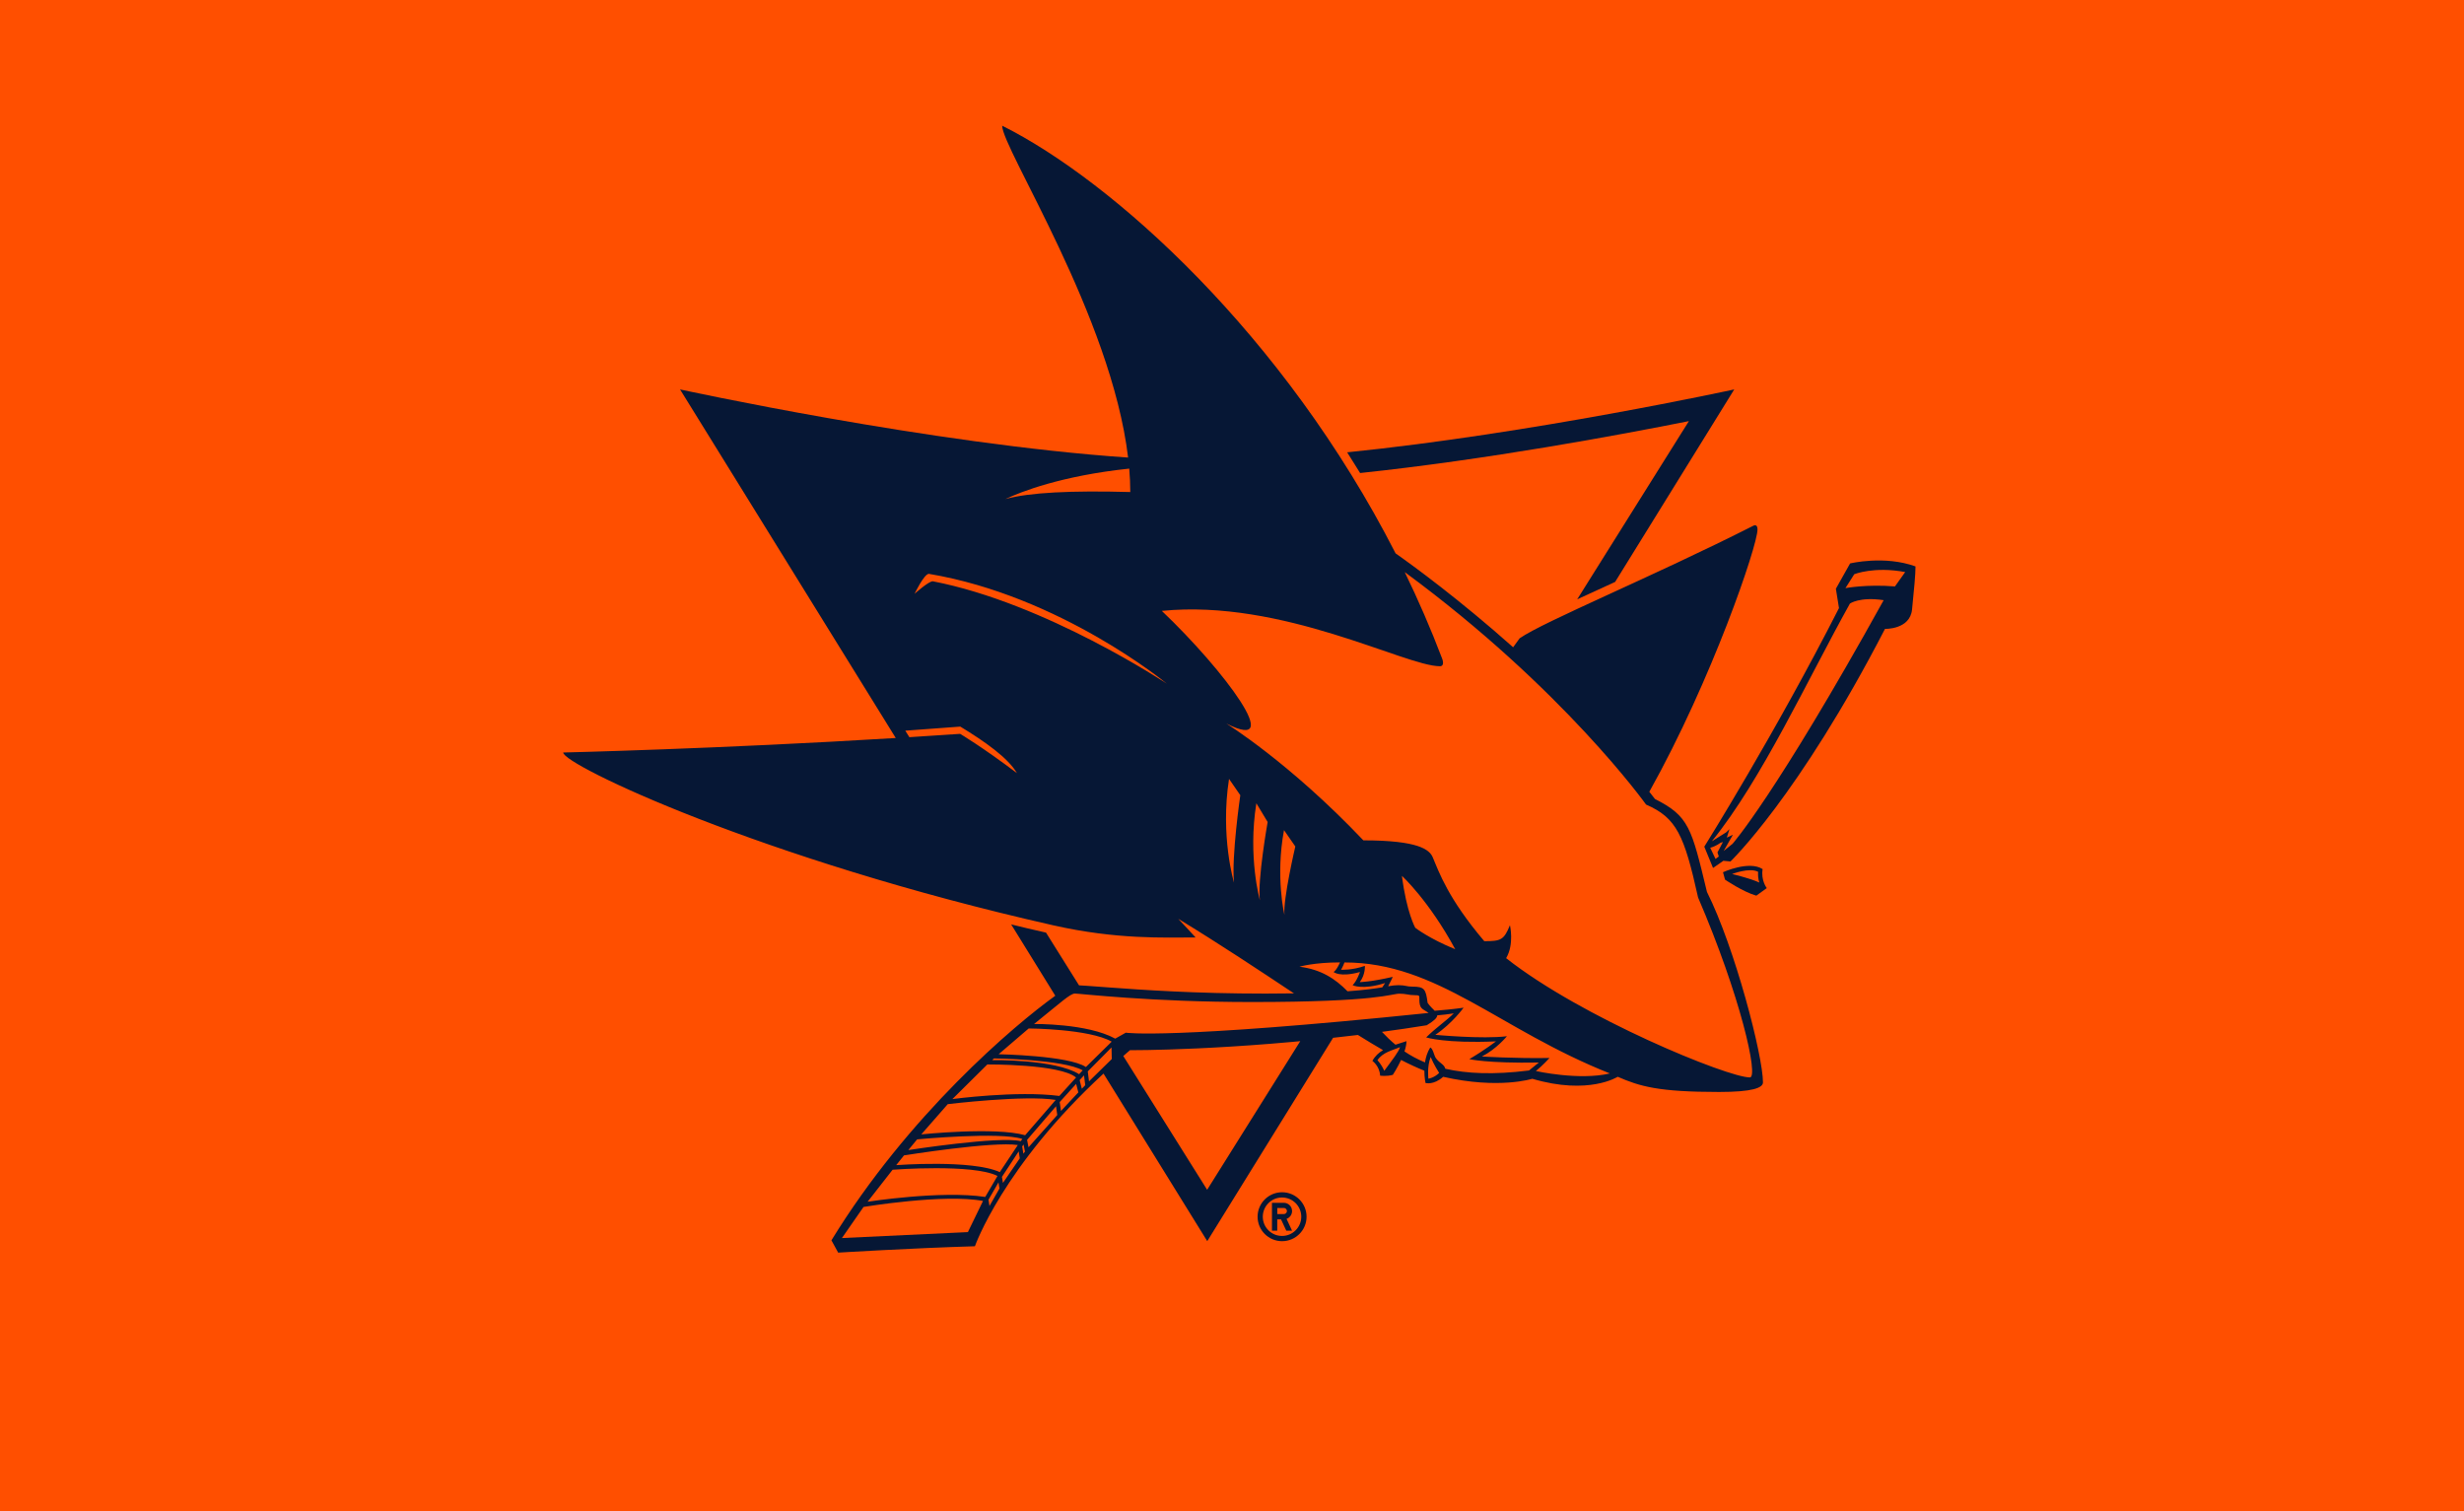 <svg xmlns="http://www.w3.org/2000/svg" width="331" height="203" viewBox="0 0 331 203" fill="none"><rect width="331" height="203" fill="#FF4F00"></rect><g clip-path="url(#clip0_1177_260)"><path d="M247.435 74.231L244.886 78.773L245.309 81.407C238.547 94.628 231.181 106.897 228.543 111.21C227.521 108.892 226.176 107.525 223.561 106.129C223.561 106.129 235.551 84.406 238.788 67.172C229.718 71.655 220.225 76.097 220.225 76.097L236.473 49.844C236.473 49.844 205.233 56.669 180.513 59.133C153.867 19.912 129.641 13 129.641 13C129.641 13 146.424 40.444 149.543 59.632C115.566 56.446 87.856 49.838 87.856 49.838L117.439 97.632C100.127 98.659 71.008 99.603 71.008 99.603C78.433 107.02 102.307 116.415 133.894 124.213L139.533 133.32C120.958 147.303 109.762 166.556 109.762 166.556L111.635 169.994C111.635 169.994 120.853 169.448 132.161 169.044C132.161 169.044 135.239 159.121 147.893 146.84L162.168 169.9L180.067 140.978L182.017 140.749L183.098 141.4C182.804 141.694 182.605 142.257 182.182 142.943C183.668 143.959 183.709 144.123 183.774 145.924C183.774 145.924 185.753 146.611 188.203 145.819L188.879 144.598L189.713 144.974C189.819 145.842 190.059 146.787 190.059 146.787C192.333 147.861 194.26 146.441 194.26 146.441C200.34 147.69 204.452 146.975 205.821 146.646C211.836 148.301 215.731 147.18 217.34 146.488C220.107 147.632 222.974 148.365 230.91 148.365C234.57 148.365 238.471 148.136 238.471 145.408C238.471 141.576 234.805 127.523 231.092 119.742C231.092 119.742 233.818 121.655 236.268 122.148L239.669 119.689C238.13 117.882 238.418 117.348 238.623 115.945C237.407 114.919 235.716 114.678 235.716 114.678C239.035 110.87 245.984 101.98 254.279 86.066C256.024 85.802 258.262 84.781 258.532 82.035C258.826 79.048 259.008 77.757 259.008 74.918C253.75 72.512 247.435 74.237 247.435 74.237M232.972 52.315L216.97 78.174C215.249 78.96 213.516 79.753 211.877 80.51C211.378 80.744 210.884 80.973 210.403 81.196C209.098 81.806 207.894 82.387 206.831 82.915L220.853 60.706C210.996 62.56 197.514 64.848 184.349 66.298C183.973 65.658 183.598 65.018 183.21 64.385C183.039 64.109 182.875 63.827 182.71 63.546C182.135 62.607 181.559 61.68 180.972 60.764C205.75 58.253 232.972 52.315 232.972 52.315ZM236.797 145.402C236.797 146.147 235.334 146.687 230.91 146.687C222.757 146.687 220.266 145.942 217.282 144.645C217.282 144.645 213.416 147.156 205.815 144.915C205.815 144.915 201.338 146.358 193.843 144.651C192.544 145.807 191.469 145.478 191.469 145.478C191.469 145.478 191.311 144.78 191.317 143.835C190.341 143.448 189.296 142.961 188.191 142.392C187.674 143.483 187.081 144.393 187.081 144.393C186.206 144.633 185.372 144.498 185.372 144.498C185.307 143.184 184.332 142.521 184.332 142.521C184.708 141.858 185.189 141.412 185.765 141.066C184.696 140.45 183.562 139.763 182.387 139.03C181.259 139.164 180.149 139.294 179.057 139.411L162.156 166.726L148.222 144.217C134.722 156.657 130.945 167.412 130.945 167.412C122.533 167.653 112.575 168.269 112.575 168.269L111.671 166.608C121.975 149.797 136.197 137.733 141.742 133.754L135.809 124.172C136.984 124.466 138.699 124.876 140.491 125.275C140.89 125.363 141.284 125.451 141.683 125.533C142.758 125.762 143.816 125.974 144.773 126.138L148.874 132.628C153.379 132.962 160.517 133.461 169.951 133.461C171.355 133.461 172.636 133.449 173.811 133.432C169.14 130.328 163.953 126.871 158.267 123.409C159.042 124.225 159.818 125.064 160.605 125.921C156.428 125.921 150.043 126.226 141.454 124.284C102.231 115.429 75.654 102.743 75.654 101.088C75.654 101.088 96.532 100.595 120.33 99.14L91.351 52.315C91.351 52.315 125.006 59.661 151.541 61.468C149.297 42.515 134.622 19.959 134.622 16.89C149.443 24.29 172.448 44.95 187.439 74.331C189.83 76.021 196.016 80.527 203.23 86.947L204.099 85.744C207.36 83.473 222.093 77.411 235.504 70.616C235.821 70.458 236.056 70.611 236.056 71.127C236.056 73.286 229.953 91.277 221.523 106.357L222.281 107.326C226.857 109.632 227.192 111.204 229.265 119.806C233.025 127.294 236.791 141.846 236.791 145.396M236.791 116.743C236.538 118.263 237.349 119.296 237.349 119.296L235.945 120.311C234.182 119.818 231.739 118.158 231.739 118.158L231.463 117.166C231.463 117.166 234.958 115.558 236.791 116.743ZM257.334 76.085C257.334 77.188 257.146 79.101 256.869 81.865C256.599 84.588 253.233 84.476 253.233 84.476C241.602 106.997 232.479 115.717 232.479 115.717L231.521 115.629L230.135 116.591L228.96 113.733C228.96 113.733 238.488 98.506 247.053 81.683L246.636 79.084L248.545 75.686C248.545 75.686 253.151 74.565 257.339 76.085" fill="#FF4F00"></path><path d="M162.161 153.664L170.656 140.215C163.177 140.813 157.291 141.001 154.195 141.054L162.161 153.67V153.664Z" fill="#FF4F00"></path><path d="M197.386 142.269C199.453 141.054 200.963 139.886 200.963 139.886C194.155 140.18 191.588 139.352 191.588 139.352C192.809 138.138 194.331 137.087 195.294 136.125C194.56 136.242 193.808 136.325 193.074 136.389C193.062 136.718 192.698 137.093 191.664 137.721C189.625 138.05 187.616 138.343 185.648 138.607C186.207 139.206 186.8 139.787 187.464 140.332C187.922 140.18 188.415 140.027 188.944 139.857C188.944 140.274 188.832 140.749 188.668 141.236C189.479 141.787 190.389 142.286 191.423 142.709C191.529 142.04 191.728 141.342 192.128 140.708C192.475 140.808 192.668 141.817 192.856 142.093C193.362 142.832 194.02 142.949 194.149 143.56C197.004 144.217 200.628 144.393 205.404 143.794L206.732 142.72C199.747 142.85 197.391 142.263 197.391 142.263" fill="#FF4F00"></path><path d="M186.063 132.041C183.008 133.021 181.698 132.334 181.698 132.334C182.297 131.736 182.685 130.562 182.685 130.562C179.983 131.314 179.143 130.562 179.143 130.562C179.571 130.304 180.006 129.271 180.006 129.271C176.499 129.271 174.578 129.847 174.578 129.847C177.492 130.21 179.401 131.49 181.022 133.144C183.313 132.98 184.712 132.775 185.693 132.616L186.069 132.035L186.063 132.041Z" fill="#FF4F00"></path><path d="M180.156 130.275C180.156 130.275 181.637 130.357 183.352 129.753C183.352 129.753 183.446 130.903 182.671 131.935C182.671 131.935 184.122 131.918 187.1 131.231C187.1 131.231 186.841 131.83 186.483 132.493C187.023 132.405 187.423 132.346 187.858 132.346C188.815 132.346 188.933 132.546 189.767 132.546C191.359 132.546 191.553 132.88 191.782 134.723C192.105 135.192 192.475 135.509 192.733 135.785C193.902 135.697 195.259 135.568 196.616 135.374C196.616 135.374 195.107 137.475 192.822 139.018C192.822 139.018 199.16 139.616 202.438 139.2C202.438 139.2 201.028 140.931 199.072 141.923C199.072 141.923 203.454 142.198 208.16 142.122C208.16 142.122 207.237 143.137 206.315 143.882C206.315 143.882 212.131 145.191 216.266 144.211C201.328 138.279 193.109 129.301 180.614 129.301C180.426 129.829 180.156 130.287 180.156 130.287" fill="#FF4F00"></path><path d="M119.907 157.126L116.547 161.427C116.547 161.427 126.422 159.889 132.349 160.781L133.994 157.965C130.763 156.292 119.907 157.126 119.907 157.126Z" fill="#FF4F00"></path><path d="M121.438 155.201L120.398 156.504C120.398 156.504 130.596 155.73 134.315 157.443L136.735 153.805C133.44 153.277 121.444 155.196 121.444 155.196" fill="#FF4F00"></path><path d="M123.202 153.047L122.016 154.479C122.016 154.479 134.229 152.578 137.113 153.282L137.33 152.989C134.305 151.991 123.202 153.041 123.202 153.041" fill="#FF4F00"></path><path d="M127.32 148.318L123.766 152.379C123.766 152.379 133.658 151.352 137.723 152.49L141.83 147.749C137.665 147.063 127.326 148.318 127.326 148.318" fill="#FF4F00"></path><path d="M132.631 142.985L127.938 147.638C127.938 147.638 136.596 146.47 142.306 147.215L144.55 144.739C142.418 142.92 132.631 142.985 132.631 142.985Z" fill="#FF4F00"></path><path d="M133.512 142.175L133.266 142.398C133.266 142.398 141.707 142.263 144.95 144.293L145.432 143.777C142.812 142.298 133.512 142.175 133.512 142.175Z" fill="#FF4F00"></path><path d="M138.186 138.149L134.156 141.606C134.156 141.606 143.561 141.776 145.87 143.325L149.336 139.916C146.293 138.185 138.186 138.144 138.186 138.144" fill="#FF4F00"></path><path d="M132.797 161.158L132.92 162.008L134.271 159.65L134.136 158.834L132.797 161.158Z" fill="#FF4F00"></path><path d="M134.594 158.088L134.729 158.904L136.996 155.594L136.844 154.655L134.594 158.088Z" fill="#FF4F00"></path><path d="M137.312 153.993L137.471 154.972L137.688 154.691L137.506 153.734L137.312 153.993Z" fill="#FF4F00"></path><path d="M137.969 153.112L138.163 154.11L142.016 149.779L141.858 148.6L137.969 153.112Z" fill="#FF4F00"></path><path d="M142.359 148.037L142.524 149.228L144.856 146.74L144.562 145.596L142.359 148.037Z" fill="#FF4F00"></path><path d="M145.023 145.091L145.323 146.253L145.775 145.777L145.611 144.457L145.023 145.091Z" fill="#FF4F00"></path><path d="M146.125 143.918L146.289 145.25L149.35 142.251L149.315 140.702L146.125 143.918Z" fill="#FF4F00"></path><path d="M151.556 141.276C151.327 141.47 151.122 141.658 150.898 141.852L162.166 159.825L174.678 139.862C174.314 139.898 173.956 139.927 173.597 139.962L162.166 158.211L151.562 141.282L151.556 141.276Z" fill="#FF4F00"></path><path d="M225.025 57.847L210.403 81.19C210.885 80.961 211.372 80.738 211.878 80.503L226.875 56.574C217.476 58.452 199.723 61.75 182.711 63.545C182.881 63.821 183.046 64.103 183.21 64.384C199.23 62.665 215.778 59.661 225.025 57.847Z" fill="#FF4F00"></path><path d="M146.004 132.422L141.693 125.539C141.293 125.451 140.899 125.369 140.5 125.281L144.935 132.364C145.247 132.375 145.599 132.399 145.998 132.428" fill="#FF4F00"></path><path d="M185.948 143.83C187.099 142.269 187.886 141.277 188.068 140.655C187.052 141.095 185.748 141.336 185.031 142.416C185.031 142.416 185.554 142.92 185.942 143.824" fill="#FF4F00"></path><path d="M191.877 144.898C191.877 144.898 192.646 144.792 193.322 144.123C193.322 144.123 192.605 143.02 192.182 141.987C191.671 143.284 191.877 144.898 191.877 144.898Z" fill="#FF4F00"></path><path d="M188.328 117.653C188.945 122.553 190.12 124.63 190.12 124.63C190.12 124.63 191.97 126.074 195.489 127.511C191.935 120.945 188.328 117.653 188.328 117.653Z" fill="#FF4F00"></path><path d="M149.815 139.517L151.231 138.719C151.231 138.719 157.052 139.657 191.906 136.066C191.071 135.462 190.66 135.579 190.66 134.2C190.66 133.754 190.737 133.678 189.979 133.678C189.221 133.678 188.892 133.479 187.999 133.479C186.871 133.479 185.215 134.599 168.132 134.599C154.538 134.599 145.022 133.461 144.393 133.461C143.764 133.461 142.548 134.617 138.906 137.545C138.906 137.545 146.061 137.445 149.809 139.511" fill="#FF4F00"></path><path d="M132.045 161.322C126.811 160.318 115.996 162.126 115.996 162.126L113.094 166.298L130.024 165.5L132.051 161.322H132.045Z" fill="#FF4F00"></path><path d="M248.497 81.079C242.84 91.236 236.683 104.691 229.945 113.011L231.89 111.797L232.313 111.38L231.96 112.524L232.777 112.137L231.537 114.314L232.689 113.387C232.689 113.387 238.452 106.921 253.02 80.627C249.777 80.14 248.485 81.085 248.485 81.085" fill="#FF4F00"></path><path d="M249.095 77.136L247.914 79.002C247.914 79.002 250.763 78.462 254.564 78.773L255.939 76.837C251.756 76.05 249.101 77.13 249.101 77.13" fill="#FF4F00"></path><path d="M231.119 113.211C231.119 113.211 230.584 113.645 229.75 113.88L230.461 115.382L230.901 115.048L230.725 114.508L231.459 113.117L231.125 113.217L231.119 113.211Z" fill="#FF4F00"></path><path d="M236.175 117.108C234.988 116.492 232.68 117.407 232.68 117.407C232.68 117.407 235.024 117.953 236.345 118.551C236.345 118.551 236.11 118.011 236.175 117.108Z" fill="#FF4F00"></path><path d="M146.007 132.422C146.794 132.475 147.764 132.551 148.886 132.633L144.785 126.143C143.834 125.979 142.77 125.768 141.695 125.539L146.007 132.422Z" fill="#FF4F00"></path><path d="M154.192 141.048C152.647 141.078 151.796 141.072 151.796 141.072C151.713 141.142 151.637 141.207 151.555 141.277L162.158 158.206L173.59 139.957C172.585 140.045 171.604 140.133 170.653 140.209L162.158 153.658L154.192 141.043V141.048Z" fill="#FF4F00"></path><path d="M220.854 60.705L206.832 82.915C207.89 82.387 209.1 81.806 210.404 81.196L225.025 57.853C215.779 59.667 199.231 62.671 183.211 64.39C183.593 65.024 183.975 65.658 184.351 66.303C197.515 64.86 210.997 62.565 220.854 60.711" fill="#FF4F00"></path><path d="M151.832 66.092C151.832 65.06 151.779 64.009 151.691 62.947C142.574 63.916 137.134 66.063 135.055 67.037C138.256 66.145 143.931 65.875 151.832 66.092Z" fill="#FF4F00"></path><path d="M221.122 108.076C221.122 108.076 210.031 92.526 188.701 76.848C190.516 80.585 192.202 84.452 193.718 88.448C193.929 89.012 193.9 89.499 193.424 89.499C188.748 89.499 172.258 80.439 156.062 82.064C164.475 90.062 172.84 101.293 164.727 97.197C164.727 97.197 173.192 102.414 183.138 112.888C190.551 112.888 192.02 114.138 192.461 115.171C193.301 117.166 194.528 120.722 199.381 126.431C201.607 126.431 202.018 126.284 202.829 124.289C202.829 124.289 203.428 126.842 202.318 128.714C212.434 136.694 232.066 144.733 235.062 144.733C236.272 144.733 233.787 133.754 228.101 120.557C226.245 112.201 225.217 109.854 221.116 108.076" fill="#FF4F00"></path><path d="M128.964 98.577C128.964 98.577 131.86 100.278 136.607 103.858C135.444 101.839 132.365 99.644 128.999 97.608L121.609 98.154L122.156 99.028C124.411 98.888 126.685 98.741 128.964 98.582" fill="#FF4F00"></path><path d="M172.481 111.504C171.312 117.818 172.54 122.888 172.54 122.888C172.34 120.781 174.003 113.693 174.003 113.693L172.481 111.498V111.504Z" fill="#FF4F00"></path><path d="M168.769 107.9C167.605 115.147 169.244 120.927 169.244 120.927C168.892 118.263 170.284 110.418 170.284 110.418L168.769 107.9Z" fill="#FF4F00"></path><path d="M165.099 104.62C163.895 112.36 165.769 118.55 165.769 118.55C165.416 115.03 166.615 106.815 166.615 106.815L165.099 104.62Z" fill="#FF4F00"></path><path d="M156.735 91.835C156.735 91.835 142.472 80.046 124.773 77.083C124.132 77.083 122.852 79.765 122.852 79.765C122.852 79.765 124.726 78.081 125.295 78.081C140.457 80.997 156.735 91.835 156.735 91.835Z" fill="#FF4F00"></path><path d="M226.872 56.575L211.874 80.504C213.513 79.747 215.24 78.954 216.967 78.168L232.969 52.309C232.969 52.309 205.747 58.247 180.969 60.758C181.556 61.674 182.132 62.601 182.708 63.54C199.72 61.744 217.473 58.446 226.872 56.569" fill="#061735"></path><path d="M160.613 125.933C159.831 125.07 159.05 124.237 158.28 123.421C163.967 126.883 169.154 130.34 173.824 133.438C172.649 133.455 171.375 133.467 169.971 133.467C160.536 133.467 153.405 132.968 148.893 132.634C147.771 132.552 146.808 132.475 146.015 132.423C145.615 132.393 145.263 132.376 144.951 132.358L140.516 125.276C138.724 124.877 137.015 124.466 135.834 124.172L141.761 133.755C136.222 137.733 121.994 149.797 111.69 166.609L112.595 168.263C112.595 168.263 122.552 167.653 130.964 167.407C130.964 167.407 134.736 156.657 148.241 144.211L162.175 166.72L179.082 139.405C180.174 139.288 181.279 139.159 182.413 139.024C183.588 139.757 184.715 140.444 185.79 141.06C185.215 141.406 184.727 141.846 184.357 142.509C184.357 142.509 185.326 143.172 185.397 144.487C185.397 144.487 186.231 144.622 187.106 144.381C187.106 144.381 187.7 143.472 188.217 142.38C189.321 142.955 190.367 143.437 191.342 143.824C191.336 144.774 191.495 145.473 191.495 145.473C191.495 145.473 192.57 145.801 193.868 144.645C201.358 146.347 205.84 144.909 205.84 144.909C213.441 147.151 217.313 144.639 217.313 144.639C220.297 145.936 222.782 146.681 230.936 146.681C235.365 146.681 236.828 146.142 236.828 145.396C236.828 141.84 233.062 127.294 229.302 119.807C227.229 111.204 226.894 109.632 222.318 107.326L221.56 106.358C229.99 91.277 236.093 73.287 236.093 71.127C236.093 70.605 235.858 70.452 235.541 70.617C222.13 77.412 207.397 83.473 204.136 85.744L203.267 86.947C196.053 80.527 189.867 76.015 187.476 74.331C172.45 44.945 149.445 24.284 134.624 16.885C134.624 19.954 149.298 42.516 151.542 61.463C125.008 59.656 91.353 52.309 91.353 52.309L120.331 99.134C96.534 100.59 75.656 101.082 75.656 101.082C75.656 102.737 102.232 115.423 141.462 124.29C150.044 126.232 156.436 125.927 160.607 125.927M125.301 78.081C124.731 78.081 122.857 79.765 122.857 79.765C122.857 79.765 124.138 77.083 124.778 77.083C142.478 80.046 156.741 91.835 156.741 91.835C156.741 91.835 140.463 80.997 125.301 78.081ZM165.77 118.551C165.77 118.551 163.896 112.366 165.101 104.627L166.616 106.821C166.616 106.821 165.418 115.03 165.77 118.557M169.248 120.927C169.248 120.927 167.609 115.148 168.772 107.901L170.288 110.418C170.288 110.418 168.896 118.263 169.248 120.927ZM172.544 122.893C172.544 122.893 171.316 117.823 172.485 111.51L174.006 113.704C174.006 113.704 172.344 120.787 172.544 122.899M174.582 129.852C174.582 129.852 176.503 129.277 180.01 129.277C180.01 129.277 179.575 130.31 179.146 130.568C179.146 130.568 179.986 131.319 182.689 130.568C182.689 130.568 182.301 131.736 181.702 132.34C181.702 132.34 183.012 133.021 186.067 132.047L185.691 132.628C184.71 132.786 183.311 132.992 181.02 133.156C179.399 131.501 177.49 130.222 174.576 129.858M130.03 165.505L113.1 166.304L116.002 162.126C116.002 162.126 126.817 160.324 132.051 161.322L130.024 165.5L130.03 165.505ZM116.548 161.427L119.908 157.126C119.908 157.126 130.764 156.299 133.995 157.965L132.351 160.782C126.429 159.884 116.548 161.427 116.548 161.427ZM132.92 162.008L132.791 161.152L134.131 158.828L134.266 159.644L132.915 162.008H132.92ZM120.396 156.504L121.436 155.202C121.436 155.202 133.437 153.283 136.727 153.811L134.307 157.449C130.588 155.736 120.39 156.51 120.39 156.51M134.73 158.904L134.595 158.089L136.845 154.662L136.991 155.595L134.724 158.904H134.73ZM122.023 154.48L123.204 153.048C123.204 153.048 134.313 151.998 137.338 152.995L137.121 153.289C134.23 152.585 122.023 154.486 122.023 154.486M137.473 154.973L137.314 153.999L137.502 153.735L137.69 154.691L137.473 154.973ZM123.762 152.379L127.316 148.319C127.316 148.319 137.655 147.069 141.82 147.749L137.714 152.491C133.649 151.346 123.756 152.379 123.756 152.379M138.166 154.11L137.972 153.118L141.861 148.6L142.026 149.78L138.166 154.11ZM127.939 147.638L132.633 142.985C132.633 142.985 142.419 142.914 144.552 144.739L142.308 147.215C136.598 146.47 127.939 147.638 127.939 147.638ZM142.525 149.228L142.355 148.037L144.564 145.596L144.857 146.74L142.525 149.228ZM133.279 142.398L133.525 142.175C133.525 142.175 142.831 142.298 145.445 143.777L144.963 144.293C141.72 142.263 133.279 142.404 133.279 142.404M145.327 146.247L145.033 145.085L145.621 144.452L145.785 145.772L145.327 146.247ZM134.16 141.606L138.19 138.15C138.19 138.15 146.291 138.191 149.339 139.922L145.874 143.331C143.565 141.782 134.16 141.612 134.16 141.612M146.291 145.25L146.126 143.918L149.316 140.702L149.351 142.257L146.291 145.256V145.25ZM162.163 159.825L150.896 141.852C151.119 141.659 151.325 141.471 151.554 141.277C151.636 141.207 151.713 141.142 151.795 141.072C151.795 141.072 152.647 141.072 154.192 141.048C157.288 140.996 163.174 140.808 170.652 140.209C171.604 140.133 172.585 140.051 173.589 139.957C173.948 139.928 174.306 139.892 174.67 139.857L162.158 159.825H162.163ZM151.231 138.719L149.815 139.517C146.067 137.451 138.912 137.551 138.912 137.551C142.554 134.623 143.77 133.461 144.399 133.461C145.028 133.461 154.544 134.6 168.138 134.6C185.215 134.6 186.877 133.479 188.005 133.479C188.898 133.479 189.227 133.678 189.985 133.678C190.743 133.678 190.666 133.755 190.666 134.201C190.666 135.585 191.077 135.462 191.912 136.067C157.059 139.658 151.237 138.719 151.237 138.719M185.949 143.83C185.555 142.926 185.038 142.421 185.038 142.421C185.749 141.342 187.059 141.095 188.076 140.661C187.888 141.283 187.106 142.275 185.955 143.836M191.882 144.898C191.882 144.898 191.677 143.284 192.188 141.987C192.611 143.02 193.327 144.123 193.327 144.123C192.652 144.798 191.882 144.898 191.882 144.898ZM205.405 143.794C200.629 144.393 197.005 144.217 194.15 143.56C194.021 142.955 193.363 142.832 192.857 142.093C192.664 141.811 192.476 140.802 192.129 140.708C191.73 141.342 191.53 142.04 191.424 142.709C190.39 142.286 189.485 141.788 188.669 141.236C188.828 140.755 188.939 140.274 188.939 139.857C188.41 140.033 187.917 140.18 187.459 140.332C186.795 139.787 186.202 139.2 185.644 138.607C187.612 138.343 189.626 138.05 191.659 137.721C192.693 137.093 193.057 136.718 193.069 136.389C193.803 136.325 194.555 136.243 195.289 136.125C194.326 137.088 192.805 138.132 191.583 139.353C191.583 139.353 194.15 140.18 200.958 139.886C200.958 139.886 199.449 141.054 197.381 142.269C197.381 142.269 199.736 142.85 206.721 142.727L205.393 143.8L205.405 143.794ZM206.31 143.877C207.232 143.137 208.154 142.116 208.154 142.116C203.449 142.193 199.067 141.917 199.067 141.917C201.023 140.925 202.433 139.194 202.433 139.194C199.149 139.605 192.816 139.006 192.816 139.006C195.101 137.463 196.611 135.362 196.611 135.362C195.254 135.556 193.903 135.685 192.728 135.773C192.464 135.497 192.1 135.18 191.776 134.711C191.542 132.863 191.348 132.534 189.762 132.534C188.922 132.534 188.81 132.335 187.852 132.335C187.424 132.335 187.018 132.393 186.478 132.481C186.836 131.818 187.095 131.22 187.095 131.22C184.11 131.912 182.665 131.924 182.665 131.924C183.447 130.891 183.347 129.741 183.347 129.741C181.631 130.351 180.151 130.263 180.151 130.263C180.151 130.263 180.421 129.806 180.609 129.283C193.11 129.283 201.328 138.267 216.261 144.193C212.126 145.173 206.31 143.865 206.31 143.865M188.328 117.653C188.328 117.653 191.935 120.945 195.489 127.511C191.97 126.074 190.12 124.63 190.12 124.63C190.12 124.63 188.945 122.553 188.328 117.653ZM193.427 89.499C193.903 89.499 193.938 89.012 193.721 88.449C192.205 84.453 190.519 80.586 188.704 76.848C210.034 92.527 221.125 108.077 221.125 108.077C225.226 109.855 226.254 112.202 228.11 120.558C233.796 133.755 236.281 144.727 235.071 144.727C232.075 144.727 212.443 136.689 202.327 128.708C203.437 126.836 202.838 124.284 202.838 124.284C202.022 126.279 201.616 126.426 199.39 126.426C194.537 120.71 193.31 117.16 192.47 115.165C192.035 114.133 190.56 112.883 183.147 112.883C173.201 102.409 164.736 97.192 164.736 97.192C172.849 101.288 164.478 90.057 156.072 82.059C172.267 80.433 188.757 89.493 193.433 89.493M151.836 66.093C143.935 65.875 138.254 66.151 135.059 67.037C137.144 66.063 142.578 63.91 151.695 62.947C151.783 64.009 151.836 65.06 151.836 66.093ZM128.967 98.577C126.688 98.735 124.414 98.882 122.158 99.023L121.612 98.148L129.002 97.603C132.368 99.645 135.446 101.839 136.61 103.852C131.863 100.273 128.967 98.571 128.967 98.571" fill="#061735"></path><path d="M231.459 117.166L231.729 118.158C231.729 118.158 234.167 119.818 235.935 120.311L237.339 119.296C237.339 119.296 236.529 118.263 236.781 116.743C234.948 115.558 231.453 117.166 231.453 117.166M232.681 117.407C232.681 117.407 234.99 116.491 236.176 117.107C236.112 118.017 236.347 118.551 236.347 118.551C235.019 117.952 232.681 117.407 232.681 117.407Z" fill="#061735"></path><path d="M248.531 75.686L246.622 79.084L247.039 81.683C238.474 98.506 228.945 113.733 228.945 113.733L230.12 116.591L231.507 115.629L232.464 115.717C232.464 115.717 241.587 106.997 253.219 84.476C253.219 84.476 256.585 84.588 256.855 81.865C257.131 79.107 257.319 77.194 257.319 76.085C253.13 74.565 248.525 75.686 248.525 75.686M230.896 115.042L230.455 115.382L229.744 113.88C230.578 113.645 231.113 113.211 231.113 113.211L231.448 113.111L230.714 114.502L230.89 115.042H230.896ZM232.699 113.381L231.548 114.308L232.787 112.131L231.971 112.519L232.323 111.38L231.9 111.797L229.956 113.011C236.694 104.685 242.844 91.23 248.507 81.079C248.507 81.079 249.8 80.134 253.042 80.621C238.474 106.915 232.711 113.381 232.711 113.381M255.933 76.842L254.558 78.773C250.757 78.462 247.908 79.001 247.908 79.001L249.089 77.135C249.089 77.135 251.744 76.056 255.927 76.842" fill="#061735"></path><path d="M168.938 163.439C168.938 165.252 170.412 166.725 172.227 166.725C174.042 166.725 175.517 165.252 175.517 163.439C175.517 161.626 174.042 160.153 172.227 160.153C170.412 160.153 168.938 161.626 168.938 163.439ZM174.806 163.439C174.806 164.865 173.649 166.021 172.221 166.021C170.794 166.021 169.637 164.865 169.637 163.439C169.637 162.013 170.794 160.857 172.221 160.857C173.649 160.857 174.806 162.013 174.806 163.439Z" fill="#061735"></path><path d="M170.873 165.318H171.578V163.792H172.083L172.794 165.318H173.569L172.829 163.728C173.258 163.575 173.569 163.159 173.569 162.683C173.569 162.061 173.07 161.568 172.453 161.568H170.867V165.318H170.873ZM171.584 162.267H172.465C172.694 162.267 172.876 162.449 172.876 162.677C172.876 162.906 172.694 163.082 172.465 163.082H171.584V162.261V162.267Z" fill="#061735"></path></g><defs><clipPath id="clip0_1177_260"><rect width="188" height="157" fill="white" transform="translate(71 13)"></rect></clipPath></defs></svg>